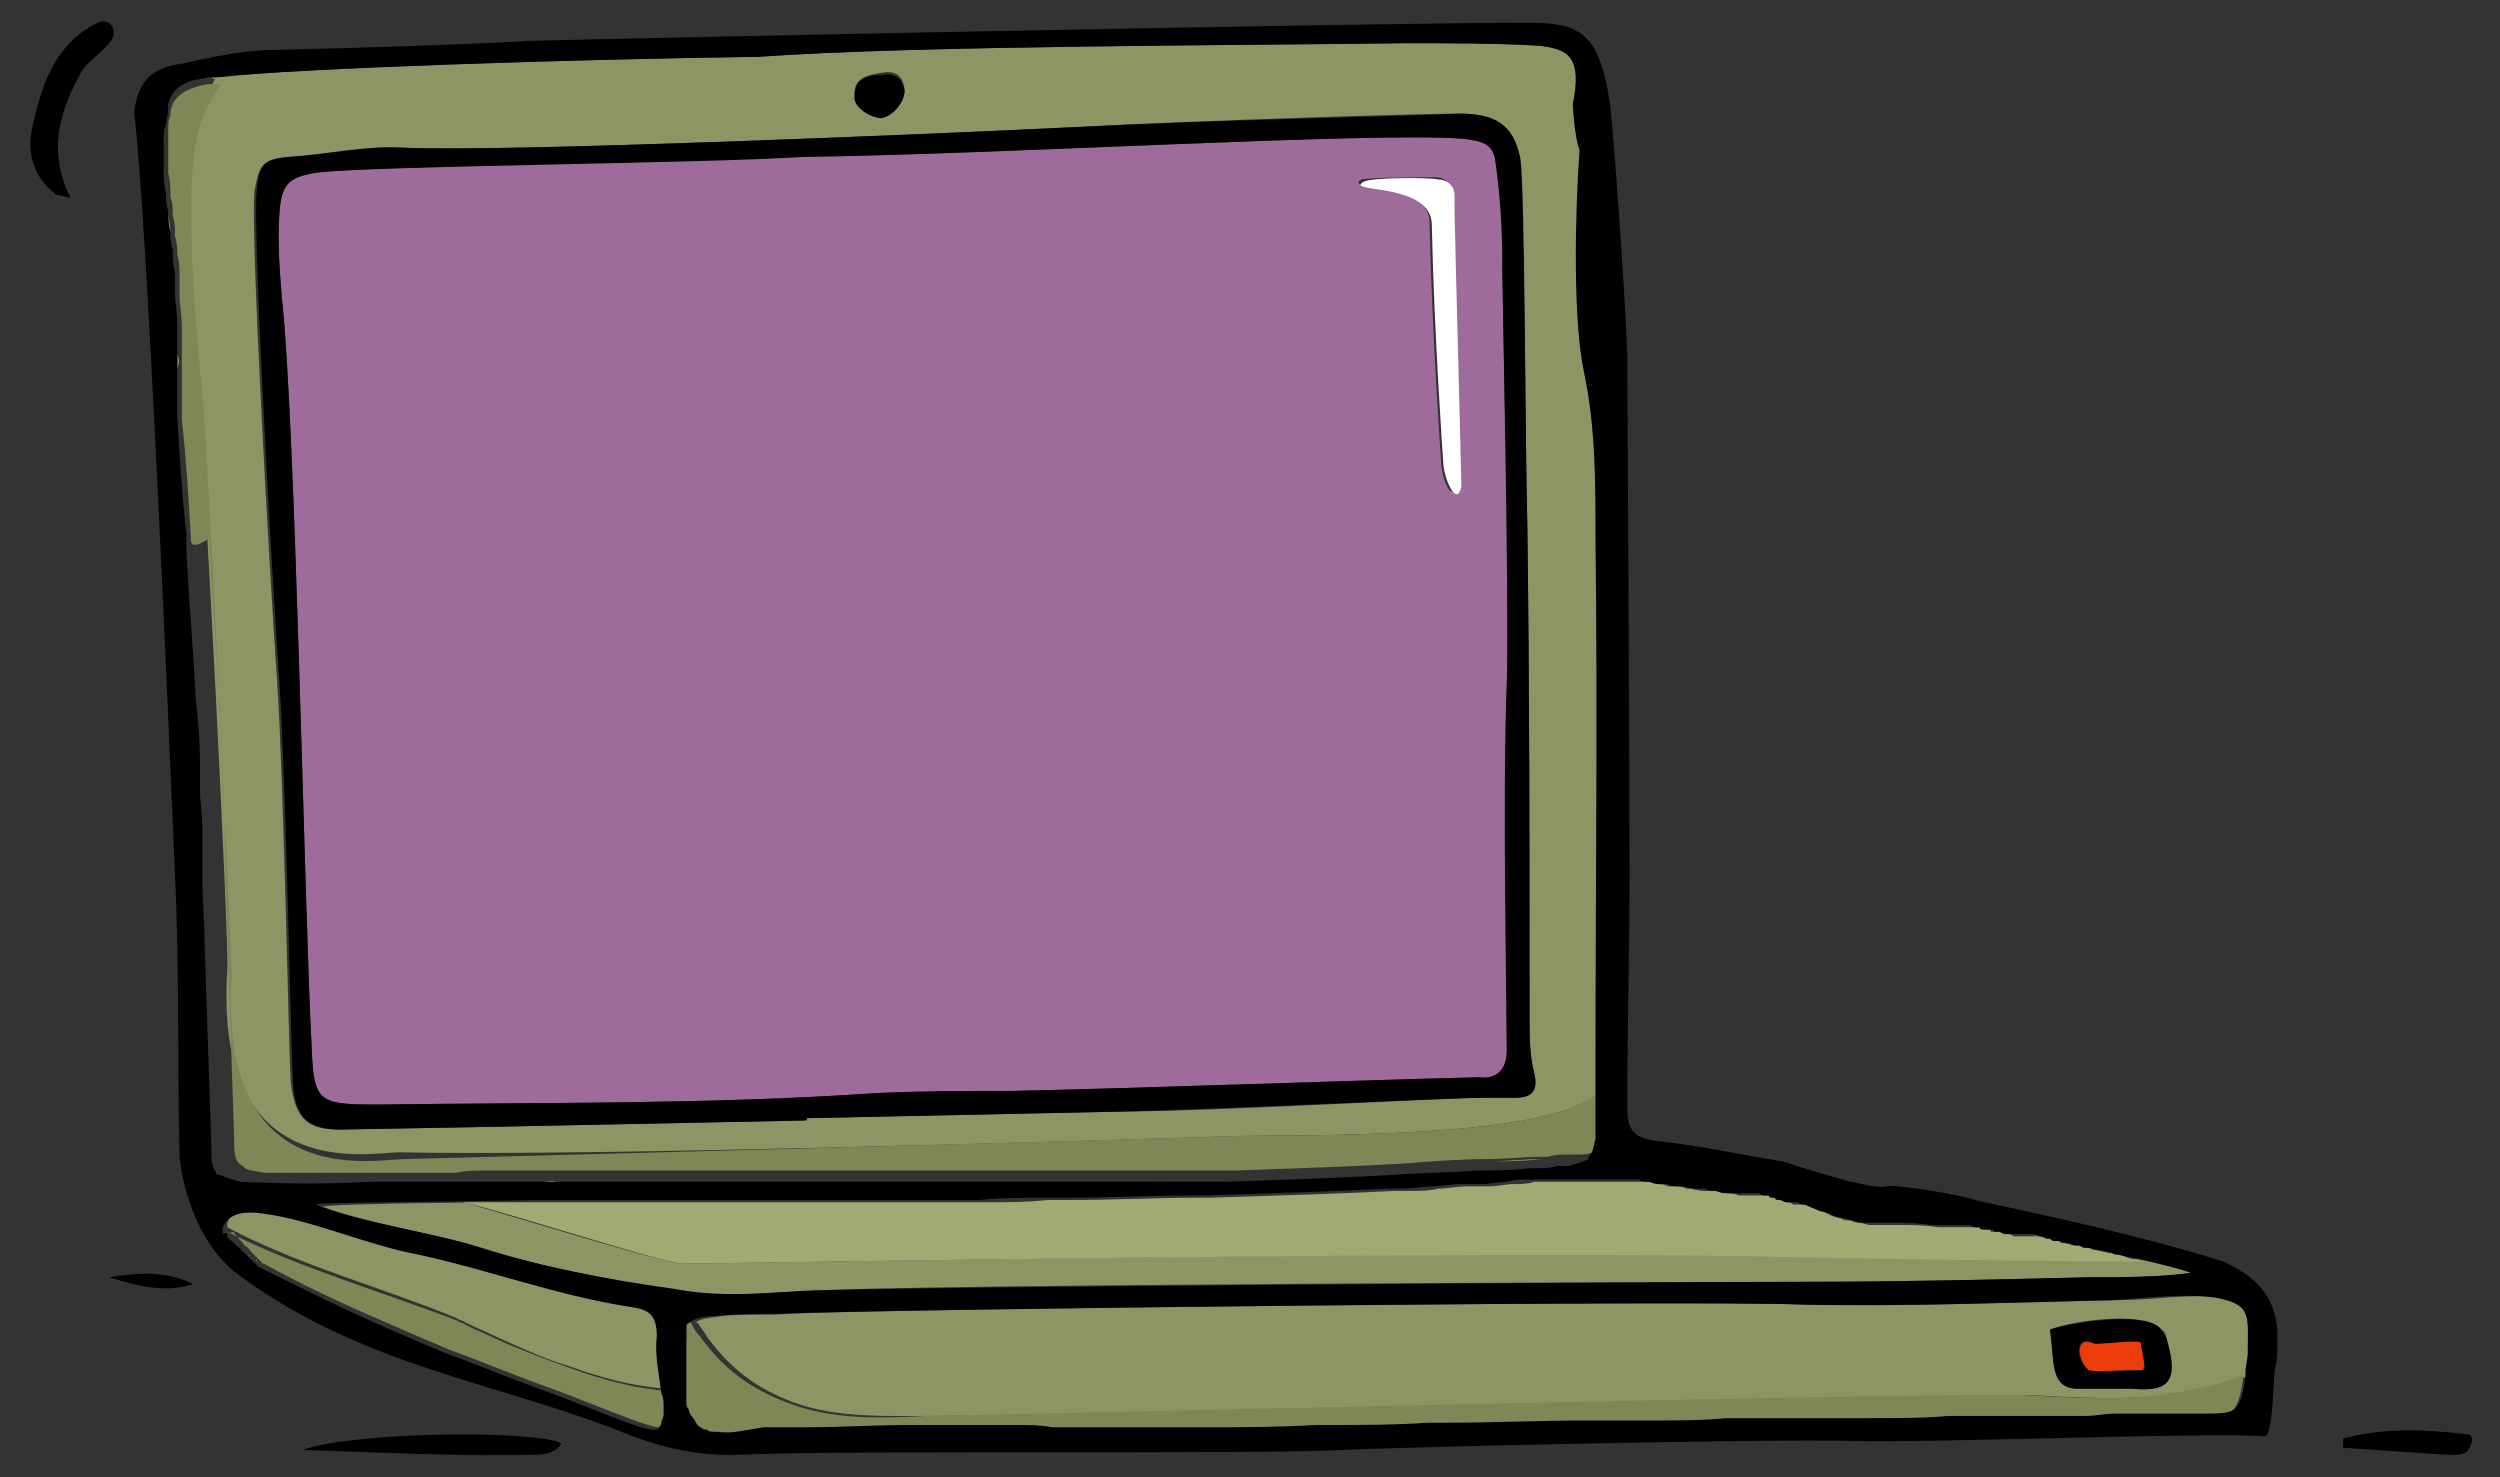 <?xml version="1.0" encoding="utf-8"?>
<!-- Generator: Adobe Illustrator 21.0.2, SVG Export Plug-In . SVG Version: 6.00 Build 0)  -->
<svg version="1.1" id="Layer_1" xmlns="http://www.w3.org/2000/svg" xmlns:xlink="http://www.w3.org/1999/xlink" x="0px" y="0px"
	 width="110px" height="65px" viewBox="0 0 110 65" style="enable-background:new 0 0 110 65;" xml:space="preserve">
<rect x="0" y="0" width="110" height="65" fill="#333333" stroke="none"/>
<style type="text/css">
	.st0{fill:#8E9565;}
	.st1{fill:#EC3C0B;}
	.st2{fill:#808656;}
	.st3{fill:#A2AA74;}
	.st4{fill:#9E6B9A;}
	.st5{fill:#FFFFFF;}
</style>
<path class="st0" d="M30.3,58.5C30.3,58.6,30.3,58.6,30.3,58.5C30.3,58.6,30.3,58.6,30.3,58.5z"/>
<path class="st0" d="M30.2,59.1L30.2,59.1L30.2,59.1z"/>
<path class="st0" d="M30.4,58.3L30.4,58.3L30.4,58.3z"/>
<path class="st0" d="M30.5,58.2L30.5,58.2L30.5,58.2z"/>
<path class="st0" d="M30.2,58.8C30.2,58.9,30.2,58.9,30.2,58.8C30.2,58.9,30.2,58.9,30.2,58.8z"/>
<path class="st0" d="M30.2,58.7L30.2,58.7L30.2,58.7z"/>
<path class="st0" d="M30.3,58.4C30.3,58.5,30.3,58.4,30.3,58.4S30.3,58.5,30.3,58.4z"/>
<path class="st0" d="M35.6,63.1c-0.5,0-1,0-1.5,0C34.6,63.1,35.1,63.1,35.6,63.1z"/>
<path class="st0" d="M92,62.3c-0.3,0-0.5,0-0.8,0C91.5,62.3,91.7,62.3,92,62.3c0.5-0.1,0.9-0.1,1.3-0.1C92.9,62.2,92.5,62.3,92,62.3
	z"/>
<path class="st0" d="M30.2,59.2C30.2,59.3,30.2,59.2,30.2,59.2S30.2,59.3,30.2,59.2z"/>
<path class="st0" d="M95.2,61.4c1.3-0.2,2.6-0.4,3.8-0.9c0.1-0.3,0.1-0.6,0.1-0.9c0-1.6,0.2-2.1-1.3-2.5c-1.3-0.2-3.1,0.1-4.4,0.1
	c-4.6,0.1-9.3,0.3-13.9,0.2c-5-0.2-40.1,0.2-44.7,0.4c-1,0.1-2,0-3,0.1c-0.6,0.1-1,0.1-1.2,0.3c0.1,0,0.1,0,0.1,0
	c0.1,0.2,0.3,0.4,0.4,0.6c1,1.4,2.2,2.3,3.8,2.9c1.9,0.7,4.1,0.6,6.2,0.6c5.7,0,46.9-1,48.5-0.9C91.5,61.5,93.4,61.6,95.2,61.4z
	 M93.8,61.1c-0.1,0-0.2,0-0.3,0c-0.9,0-1.7,0-2.2,0c-1.1-0.1-0.9-1.2-1.1-2.6c1-0.4,4-0.8,4.8-0.1c0.1,0.1,0.3,0.2,0.3,0.4
	C95.8,60.5,95.7,61.3,93.8,61.1z"/>
<path class="st0" d="M30.9,62.9c-0.1-0.1-0.1-0.2-0.2-0.3C30.7,62.7,30.8,62.8,30.9,62.9z"/>
<path class="st0" d="M30.2,59.5L30.2,59.5L30.2,59.5z"/>
<path class="st0" d="M30.5,62.2c-0.1-0.1-0.1-0.2-0.1-0.3C30.4,62,30.5,62.1,30.5,62.2z"/>
<path class="st0" d="M90,54.4c0.1,0.1,0.1,0.1,0.2,0.1C90.1,54.5,90,54.5,90,54.4z"/>
<path class="st0" d="M89.4,54.3c0.1,0,0.3,0.1,0.4,0.1C89.7,54.4,89.6,54.4,89.4,54.3z"/>
<path class="st0" d="M88.7,54.2c0.1,0,0.1,0,0.2,0C88.9,54.2,88.8,54.2,88.7,54.2z"/>
<path class="st0" d="M88.4,54.1c0.1,0,0.1,0,0.2,0C88.5,54.1,88.4,54.1,88.4,54.1z"/>
<path class="st0" d="M89.1,54.3c0.1,0,0.1,0,0.2,0C89.2,54.3,89.2,54.3,89.1,54.3z"/>
<path class="st0" d="M90.4,54.5c0.1,0.1,0.1,0.1,0.2,0.1C90.5,54.6,90.4,54.6,90.4,54.5z"/>
<path class="st0" d="M92.9,55.1c0.1,0.1,0.2,0.1,0.3,0.1C93.1,55.2,93,55.2,92.9,55.1z"/>
<path class="st0" d="M93.2,55.3c0.3,0.1,0.6,0.1,0.9,0.2C93.8,55.4,93.5,55.3,93.2,55.3z"/>
<path class="st0" d="M91.9,55c0.3,0.1,0.6,0.1,0.9,0.2C92.6,55.1,92.3,55,91.9,55z"/>
<path class="st0" d="M90.7,54.6c0.2,0,0.3,0.1,0.5,0.1C91,54.7,90.9,54.7,90.7,54.6z"/>
<path class="st0" d="M91.2,54.7c0.1,0.1,0.2,0.1,0.3,0.1C91.4,54.8,91.4,54.8,91.2,54.7z"/>
<path class="st0" d="M91.6,54.8c0.1,0.1,0.2,0.1,0.3,0.1C91.8,54.9,91.7,54.9,91.6,54.8z"/>
<path class="st0" d="M26.9,52.8c0.4,0,0.8,0,1.2,0C27.7,52.8,27.3,52.8,26.9,52.8z"/>
<path class="st0" d="M29.8,52.8c0.1,0,0.2,0,0.3,0C30,52.8,29.9,52.8,29.8,52.8z"/>
<path class="st0" d="M30.1,52.8c0.2,0,0.3,0,0.4,0C30.4,52.8,30.3,52.8,30.1,52.8z"/>
<path class="st0" d="M30.5,52.8c0.4,0,0.8,0,1.1,0C31.2,52.8,30.9,52.8,30.5,52.8z"/>
<path class="st0" d="M88,54L88,54C88,54,88,54,88,54z"/>
<path class="st0" d="M29.4,52.8c0.1,0,0.2,0,0.3,0C29.6,52.8,29.5,52.8,29.4,52.8z"/>
<path class="st0" d="M28.6,52.8c0.1,0,0.2,0,0.3,0C28.8,52.8,28.7,52.8,28.6,52.8z"/>
<path class="st0" d="M31.6,52.8c0.3,0,0.5,0,0.7,0C32,52.8,31.8,52.8,31.6,52.8z"/>
<path class="st0" d="M29,52.8c0.1,0,0.2,0,0.3,0C29.2,52.8,29.1,52.8,29,52.8z"/>
<path class="st0" d="M41.4,52.6c0.3,0,0.7,0,1,0C42,52.6,41.7,52.7,41.4,52.6z"/>
<path class="st0" d="M38.4,52.7c0.9,0,1.9,0,2.9,0C40.3,52.7,39.4,52.7,38.4,52.7z"/>
<path class="st0" d="M33.5,52.7c0.4,0,0.9,0,1.4,0C34.4,52.8,33.9,52.8,33.5,52.7z"/>
<path class="st0" d="M42.4,52.6c0.3,0,0.6,0,1,0C43.1,52.6,42.7,52.6,42.4,52.6z"/>
<path class="st0" d="M36,52.7c0.8,0,1.6,0,2.5,0C37.6,52.7,36.7,52.7,36,52.7z"/>
<path class="st0" d="M35,52.7c0.3,0,0.6,0,1,0C35.6,52.7,35.3,52.7,35,52.7z"/>
<path class="st0" d="M72.4,51.4c0.2,0,0.3,0,0.5,0.1C72.7,51.4,72.6,51.4,72.4,51.4L72.4,51.4L72.4,51.4z"/>
<path class="st0" d="M61.4,52.1c0.1,0,0.3,0,0.5,0C61.7,52.1,61.6,52.1,61.4,52.1c-1.9,0.1-4.9,0.2-8.2,0.3
	C56.5,52.3,59.5,52.2,61.4,52.1z"/>
<path class="st0" d="M79.6,52.5c0.2,0.1,0.5,0.2,0.7,0.3C80.1,52.7,79.9,52.6,79.6,52.5c-0.1-0.1-0.2-0.1-0.3-0.1
	C79.4,52.4,79.5,52.4,79.6,52.5z"/>
<path class="st0" d="M43.4,52.7c0.9-0.1,1.8-0.1,2.7-0.1C45.2,52.6,44.3,52.6,43.4,52.7z"/>
<path class="st0" d="M76.4,51.9c0.2,0,0.4,0,0.5,0C76.8,51.9,76.6,51.9,76.4,51.9c-0.2-0.1-0.5-0.1-0.7-0.1
	C76,51.8,76.2,51.8,76.4,51.9z"/>
<path class="st0" d="M82.6,53.4c-0.1,0-0.3,0-0.4,0C82.4,53.4,82.5,53.4,82.6,53.4z"/>
<path class="st0" d="M21.2,54.9c2.8,0.9,5.9,1.5,8.8,1.9c1.8,0.3,3.6,0.1,5.4,0c5.2-0.3,38.5-0.4,44.1-0.4c4.2,0,8.3-0.1,12.5-0.2
	c1.3,0,3.2,0,4.5-0.2c-0.6-0.2-1.4-0.4-2.3-0.6c-5.5,0-10.9-0.1-16.3-0.2C66.2,55,31.4,55.6,30,55.6c-0.7,0-7.5-2.1-9.6-2.7
	c1.1,0,2.4,0,3.6,0c-5.1,0-9.8,0.1-9.8,0.2C16.1,53.8,19.2,54.3,21.2,54.9z"/>
<path class="st0" d="M85.2,53.4L85.2,53.4L85.2,53.4c-0.7-0.1-1.2-0.1-1.6-0.1C84,53.3,84.5,53.3,85.2,53.4z"/>
<path class="st0" d="M24.8,52.8c0.2,0,0.3,0,0.4,0C25.1,52.8,25,52.8,24.8,52.8z"/>
<path class="st0" d="M25.2,52.8c0.2,0,0.3,0,0.4,0C25.5,52.8,25.4,52.8,25.2,52.8z"/>
<path class="st0" d="M25.7,52.8c0.2,0,0.3,0,0.4,0C25.9,52.8,25.8,52.8,25.7,52.8z"/>
<path class="st0" d="M26.1,52.8c0.3,0,0.5,0,0.8,0C26.6,52.8,26.4,52.8,26.1,52.8z"/>
<path class="st0" d="M24,52.8c0.1,0,0.3,0,0.4,0C24.3,52.8,24.2,52.8,24,52.8z"/>
<path class="st0" d="M24.4,52.8c0.2,0,0.3,0,0.4,0C24.7,52.8,24.6,52.8,24.4,52.8z"/>
<path class="st0" d="M33.5,52.8c-0.2,0-0.4,0-0.6,0c-0.2,0-0.4,0-0.6,0c0.2,0,0.4,0,0.6,0S33.3,52.8,33.5,52.8z"/>
<path class="st0" d="M28.2,52.8c0.1,0,0.2,0,0.3,0C28.4,52.8,28.3,52.8,28.2,52.8z"/>
<path class="st0" d="M81.6,53.3c0.2,0.1,0.4,0.1,0.5,0.1C82,53.4,81.8,53.3,81.6,53.3z"/>
<path class="st0" d="M79,52.4c0,0,0.1,0,0.2,0C79.1,52.4,79,52.3,79,52.4z"/>
<path class="st0" d="M80.9,53.1c0.1,0,0.3,0.1,0.4,0.1C81.2,53.2,81,53.1,80.9,53.1z"/>
<path class="st0" d="M83.2,53.3c0.1,0,0.2,0,0.3,0C83.4,53.3,83.3,53.3,83.2,53.3z"/>
<path class="st0" d="M82.9,53.4c0,0,0.1,0,0.2,0C83,53.4,82.9,53.4,82.9,53.4z"/>
<path class="st0" d="M78,52c0.1,0.1,0.1,0.1,0.2,0.1C78.1,52.1,78.1,52.1,78,52z"/>
<path class="st0" d="M77.6,51.9c0.1,0.1,0.2,0.1,0.3,0.1C77.8,52,77.7,52,77.6,51.9z"/>
<path class="st0" d="M46.1,52.5c0.4,0,0.7,0,1.1,0C46.8,52.6,46.5,52.6,46.1,52.5z"/>
<path class="st0" d="M78.5,52.2c0.1,0,0.2,0.1,0.3,0.1C78.7,52.3,78.6,52.2,78.5,52.2z"/>
<path class="st0" d="M78.3,52.1c0,0.1,0.1,0.1,0.2,0.1C78.4,52.2,78.4,52.2,78.3,52.1z"/>
<path class="st0" d="M85.4,53.5C85.4,53.4,85.4,53.5,85.4,53.5S85.4,53.4,85.4,53.5z"/>
<path class="st0" d="M87,53.8L87,53.8L87,53.8z"/>
<path class="st0" d="M87.3,53.9L87.3,53.9C87.4,53.9,87.3,53.8,87.3,53.9z"/>
<path class="st0" d="M87.6,53.9L87.6,53.9L87.6,53.9z"/>
<path class="st0" d="M86.7,53.7C86.6,53.7,86.7,53.7,86.7,53.7S86.6,53.7,86.7,53.7z"/>
<path class="st0" d="M86.4,53.6C86.3,53.6,86.4,53.6,86.4,53.6S86.3,53.6,86.4,53.6z"/>
<path class="st0" d="M85.6,53.5L85.6,53.5L85.6,53.5z"/>
<path class="st0" d="M85.8,53.5L85.8,53.5L85.8,53.5z"/>
<path class="st0" d="M86.1,53.6L86.1,53.6L86.1,53.6z"/>
<path class="st0" d="M77.2,51.9c0.1,0,0.2,0,0.3,0C77.4,51.9,77.3,51.9,77.2,51.9z"/>
<path class="st0" d="M62.1,52.1c0.4,0,0.8-0.1,1.2-0.1C62.9,52,62.5,52.1,62.1,52.1z"/>
<path class="st0" d="M75.2,51.7c0.2,0.1,0.3,0.1,0.5,0.1C75.6,51.7,75.4,51.7,75.2,51.7z"/>
<path class="st0" d="M63.3,52c0.4,0,0.9-0.1,1.3-0.1C64.2,52,63.7,52,63.3,52z"/>
<path class="st0" d="M65.1,51.9c0.1,0,0.3,0,0.4,0C65.4,51.9,65.2,51.9,65.1,51.9z"/>
<path class="st0" d="M47.2,52.5c1.9,0,3.7-0.1,5.5-0.1C50.9,52.5,49,52.5,47.2,52.5z"/>
<path class="st0" d="M72.9,51.4c0.2,0.1,0.3,0.1,0.5,0.1C73.2,51.5,73,51.4,72.9,51.4z"/>
<path class="st0" d="M73.7,51.5c0.1,0.1,0.3,0.1,0.5,0.1C74,51.6,73.8,51.5,73.7,51.5z"/>
<path class="st0" d="M74.2,51.6c0.3,0,0.5,0.1,0.8,0.1C74.7,51.6,74.4,51.6,74.2,51.6z"/>
<path class="st0" d="M10.1,54.6C10.1,54.7,10.1,54.6,10.1,54.6S10.1,54.7,10.1,54.6z"/>
<path class="st0" d="M10.1,54.6C10,54.6,10,54.5,10.1,54.6C10,54.5,10,54.5,10.1,54.6z"/>
<path class="st0" d="M11.1,55.4C11.1,55.3,11,55.3,11.1,55.4C11.1,55.3,11.1,55.4,11.1,55.4z"/>
<path class="st0" d="M11.3,55.5C11.3,55.4,11.2,55.4,11.3,55.5C11.2,55.4,11.2,55.4,11.3,55.5z"/>
<path class="st0" d="M10.1,54.7C10.2,54.8,10.2,54.7,10.1,54.7C10.2,54.7,10.2,54.8,10.1,54.7z"/>
<path class="st0" d="M10.8,55.3C10.8,55.2,10.7,55.2,10.8,55.3C10.8,55.2,10.8,55.2,10.8,55.3z"/>
<path class="st0" d="M10.7,55.2L10.7,55.2C10.6,55.1,10.7,55.1,10.7,55.2z"/>
<path class="st0" d="M10.2,54.8C10.3,54.9,10.3,54.8,10.2,54.8C10.3,54.8,10.3,54.9,10.2,54.8z"/>
<path class="st0" d="M10.5,55.1c0-0.1-0.1-0.1-0.2-0.2C10.4,55,10.5,55,10.5,55.1z"/>
<path class="st0" d="M11,55.3C11,55.2,10.9,55.2,11,55.3C10.9,55.3,11,55.3,11,55.3z"/>
<path class="st0" d="M28.2,62.6c-1.4-0.5-2.8-1.1-4.2-1.6C25.4,61.5,26.8,62.1,28.2,62.6c0.4,0.1,0.6,0.2,0.8,0.2
	C28.8,62.8,28.5,62.7,28.2,62.6z"/>
<path class="st0" d="M25,60.1c1.4,0.5,2.8,0.9,4.3,1c-0.1-0.8-0.2-1.7-0.2-2.5c0-0.9-0.4-1.2-1.2-1.3c-3.2-0.5-6.2-1.7-9.3-2.3
	c-2.1-0.5-4.6-1.5-6.8-1.8c-0.8-0.1-1.5-0.1-1.8,0.6c0,0.1,0,0.1,0,0.2c3.2,1.7,6.7,2.6,10.1,4c0.1,0.1,0.3,0.1,0.4,0.2
	c0.4,0.2,0.9,0.4,1.3,0.6C22.9,59.3,24,59.8,25,60.1z"/>
<path class="st0" d="M10,54.2L10,54.2C10,54.1,10,54.1,10,54.2z"/>
<path class="st0" d="M10,54.3L10,54.3L10,54.3z"/>
<path class="st0" d="M29.3,62.6C29.3,62.6,29.3,62.7,29.3,62.6C29.2,62.7,29.3,62.7,29.3,62.6z"/>
<path class="st0" d="M11.4,55.5L11.4,55.5L11.4,55.5z"/>
<path class="st0" d="M10,54.4L10,54.4C10,54.4,10,54.4,10,54.4z"/>
<path class="st0" d="M29.5,62.1c0,0.2-0.1,0.3-0.1,0.4C29.4,62.4,29.4,62.3,29.5,62.1z"/>
<path class="st0" d="M29.3,61.2c0.1,0.2,0.1,0.4,0.1,0.6C29.4,61.6,29.4,61.4,29.3,61.2z"/>
<path class="st0" d="M28,51.9c-0.1,0-0.2,0-0.3,0C27.8,51.9,27.9,51.9,28,51.9z"/>
<path class="st0" d="M25.4,51.9c-0.1,0-0.2,0-0.3,0C25.2,51.9,25.3,51.9,25.4,51.9z"/>
<path class="st0" d="M26.6,51.9c-0.1,0-0.2,0-0.3,0C26.4,51.9,26.6,51.9,26.6,51.9z"/>
<path class="st0" d="M70.7,47.9L70.7,47.9L70.7,47.9z"/>
<path class="st0" d="M24.5,52c-0.2,0-0.4,0-0.6,0C24.1,52,24.3,51.9,24.5,52z"/>
<path class="st0" d="M9.3,3.4c0.1,0,0.1,0,0.2,0C9.5,3.5,9.4,3.5,9.3,3.4z"/>
<path class="st0" d="M70.7,48.4c0,0.2,0,0.3,0,0.5C70.7,48.8,70.7,48.6,70.7,48.4z"/>
<path class="st0" d="M48.8,51.7c-0.3,0-0.5,0-0.8,0C48.2,51.7,48.5,51.7,48.8,51.7z"/>
<path class="st0" d="M9.1,3.5c0.1,0,0.1,0,0.2,0C9.3,3.5,9.2,3.5,9.1,3.5z"/>
<path class="st0" d="M53.6,51.6c-0.2,0-0.5,0-0.7,0C53.2,51.6,53.4,51.6,53.6,51.6z"/>
<path class="st0" d="M52.2,51.6L52.2,51.6L52.2,51.6z"/>
<path class="st0" d="M7.3,7.4c0-0.2,0-0.4,0-0.6C7.3,6.9,7.3,7.1,7.3,7.4z"/>
<path class="st0" d="M7.6,12c-0.1-0.3-0.1-0.7-0.1-1C7.6,11.3,7.6,11.7,7.6,12z"/>
<path class="st0" d="M7.5,10.2C7.4,9.9,7.4,9.6,7.4,9.3C7.4,9.6,7.5,9.9,7.5,10.2z"/>
<path class="st0" d="M7.5,9.3C7.4,9,7.4,8.8,7.4,8.5C7.4,8.7,7.4,9,7.5,9.3z"/>
<path class="st0" d="M7.4,8.5C7.3,8.1,7.3,7.7,7.3,7.4C7.3,7.7,7.3,8,7.4,8.5z"/>
<path class="st0" d="M41.8,51.7c-0.1,0-0.3,0-0.4,0C41.5,51.7,41.7,51.7,41.8,51.7z"/>
<path class="st0" d="M36.4,51.8L36.4,51.8L36.4,51.8z"/>
<path class="st0" d="M34.4,51.8c-0.3,0-0.5,0-0.8,0C33.9,51.8,34.2,51.8,34.4,51.8z"/>
<path class="st0" d="M37.3,51.8L37.3,51.8L37.3,51.8z"/>
<path class="st0" d="M29.8,51.9c-0.2,0-0.5,0-0.7,0C29.3,51.9,29.6,51.9,29.8,51.9z"/>
<path class="st0" d="M30.9,51.9c-0.1,0-0.3,0-0.4,0C30.7,51.9,30.8,51.9,30.9,51.9z"/>
<path class="st0" d="M39.3,51.8c-0.2,0-0.5,0-0.8,0C38.8,51.8,39,51.8,39.3,51.8z"/>
<path class="st0" d="M7.6,12.8c0-0.2,0-0.3,0-0.5C7.6,12.5,7.6,12.7,7.6,12.8z"/>
<path class="st0" d="M45.1,51.7c-0.1,0-0.3,0-0.4,0C44.8,51.7,45,51.7,45.1,51.7z"/>
<path class="st0" d="M28.4,51.9c-0.2,0-0.3,0-0.4,0C28.1,51.9,28.3,51.9,28.4,51.9z"/>
<path class="st0" d="M43.9,51.7L43.9,51.7L43.9,51.7z"/>
<path class="st0" d="M41.4,51.8c-0.2,0-0.5,0-0.8,0C40.8,51.8,41.1,51.8,41.4,51.8z"/>
<path class="st0" d="M39.7,51.8c-0.1,0-0.3,0-0.4,0C39.5,51.8,39.6,51.8,39.7,51.8z"/>
<path class="st0" d="M19.3,52.1L19.3,52.1L19.3,52.1L19.3,52.1C19.3,52.1,19.3,52.1,19.3,52.1z"/>
<path class="st0" d="M7.8,16.2c0-0.2,0-0.4,0-0.6C7.9,15.8,7.9,16,7.8,16.2z"/>
<path class="st0" d="M7.9,17.2c0-0.2,0-0.4,0-0.6C7.9,16.8,7.9,17,7.9,17.2z"/>
<path class="st0" d="M8.4,24.3c0-0.2,0-0.4,0-0.6C8.4,23.9,8.4,24.2,8.4,24.3z"/>
<path class="st0" d="M8,18.5c0-0.2,0-0.4,0-0.6C8,18.1,8,18.3,8,18.5z"/>
<path class="st0" d="M7.8,15c0-0.2,0-0.4,0-0.6C7.8,14.6,7.8,14.8,7.8,15z"/>
<path class="st0" d="M7.8,14.3c0-0.5-0.1-0.9-0.1-1.4C7.7,13.4,7.7,13.9,7.8,14.3z"/>
<path class="st0" d="M23.3,52c-0.5,0-1,0-1.5,0C22.3,52,22.8,52,23.3,52z"/>
<path class="st0" d="M18.2,52.1L18.2,52.1L18.2,52.1z"/>
<path class="st0" d="M21.1,52c-0.5,0-1,0-1.5,0.1C20.1,52,20.6,52,21.1,52z"/>
<path class="st0" d="M7.2,5.6c0-0.2,0.1-0.5,0.1-0.7C7.2,5.1,7.2,5.3,7.2,5.6c0,0.1,0,0.4,0,0.9C7.2,6,7.2,5.7,7.2,5.6z"/>
<path class="st0" d="M69.5,48.6c0.4-0.2,0.8-0.4,1.2-0.7c0-0.3,0-0.6,0-0.9c0-8,0-16,0-24c0-2.4,0-4.7-0.5-7.1
	c-0.5-2.3-0.3-7-0.2-9.8c0,0-0.2-0.4-0.3-2c-0.1-1.5-0.7-2-2.2-2.1c-1.9-0.1-3.8-0.1-5.7-0.1C54.9,2,40.2,2,33.3,2.5
	C25.5,2.6,12.9,3,9.5,3.4C8.8,4.9,7.5,4.7,8.7,17C9,20.3,10.1,41.7,10,42.7c-0.6,9.5,6.3,8,7.6,8c8.2,0.2,33.5-0.6,36.4-0.7
	C55.6,49.9,66.1,50.2,69.5,48.6z M38.8,5.1c-0.5,0-1.2-0.5-1.2-1c0-0.7,0.6-0.8,1.2-0.9s0.9,0.1,1,0.7C39.8,4.5,39.3,5.1,38.8,5.1z
	 M66.6,48.3c-0.5,0-0.9,0-1.4,0c-1.5,0-11.8,0.6-15.5,0.6c-4.8,0.1-9.5,0.2-14.3,0.3c0,0.1,0,0.1,0,0.1c-0.4,0-14.1,0.3-20.5,0.4
	c-1.4,0-1.9-0.5-2.1-2c-0.1-1.3-0.3-13-0.6-17.6c-0.4-5.8-1.2-20.3-1-21.7c0.2-1.2,0.4-1.4,1.5-1.5c1.6-0.1,3.3-0.5,5-0.4
	c4.5,0.2,23.2-0.6,29.4-0.9C52.7,5.3,62.3,5,64.1,5c1.6,0,2.4,0.5,2.7,2c0.3,1.5,0.3,12.1,0.4,16c0.1,7.3,0.1,14.5,0.1,21.8
	c0,0.8,0,1.6,0.2,2.4C67.7,48,67.4,48.3,66.6,48.3z"/>
<path class="st0" d="M67.8,51c-0.8,0.1-1.5,0.1-2.3,0.1C66.3,51.1,67,51,67.8,51c0.1,0,0.2,0,0.3,0C68,51,67.9,51,67.8,51z"/>
<path class="st1" d="M94.2,60.3c0.3,0,0-0.9,0-1.2c0.1-0.3-1.9,0.1-2.1,0c-0.8-0.3-0.7,0.7-0.2,1.2C92.6,60.4,93.7,60.2,94.2,60.3z"
	/>
<path class="st2" d="M30.1,59.1C30.1,59.2,30.1,59.2,30.1,59.1v0.2l0,0c0,0.1,0,0.1,0,0.2s0,0.1,0,0.1c0,0.1,0,0.1,0,0.2
	c0,0.1,0,0.1,0,0.2c0,0.1,0,0.1,0,0.2c0,0.1,0,0.3,0,0.4c0,0.1,0,0.1,0,0.2c0,0.1,0,0.3,0,0.4c0,0.1,0,0.3,0,0.4c0,0,0,0.1,0,0.2
	s0.1,0.2,0.1,0.3c0.1,0.1,0.1,0.3,0.2,0.4c0,0.1,0.1,0.2,0.2,0.3c0,0.1,0.1,0.1,0.1,0.1c0.1,0,0.1,0.1,0.2,0.1H31
	c0.2,0,0.3,0.1,0.4,0.1h0.1c0.6,0.1,1.3-0.1,2-0.2c0.1,0,0.3,0,0.4,0c0.5,0,1,0,1.5,0c1.5,0,3-0.1,4.5-0.1c0.3,0,0.5,0,0.8,0
	c1,0,2,0,3.1,0c0.3,0,0.5,0,0.8,0c0.5,0,1.1,0.1,1.6,0.1c0.7,0,1.8,0,3.1,0c0.6,0,1.2,0,1.9,0c0.2,0,0.4,0,0.6,0c0.2,0,0.4,0,0.6,0
	c0.2,0,0.4,0,0.6,0c1.5-0.1,3.1-0.1,4.8-0.1c0.2,0,0.5,0,0.7,0c1.3-0.1,2.8-0.1,4.2-0.1c0.3,0,0.5,0,0.8,0c2.1,0,4.2-0.1,6.3-0.1
	c0.3,0,0.5,0,0.8,0c0.4,0,0.8,0,1.2,0c0.3,0,0.7,0,1.1,0c1-0.1,2-0.1,2.9-0.1c0.3,0,0.7,0,1,0c0.3,0,0.5,0,0.7,0c0.3,0,0.5,0,0.7,0
	c0.2,0,0.4,0,0.6,0c0.6,0,1.2,0,1.8,0c0.2,0,0.4,0,0.6,0c0.1,0,0.3,0,0.5,0c1.7-0.1,3-0.1,3.9-0.1c1,0,2,0,3,0c0.5,0,1,0,1.5,0
	c0.3,0,0.5,0,0.8,0c0.3,0,0.5,0,0.8,0c0.5-0.1,0.9-0.1,1.3-0.1c1.3-0.1,2.5,0,3.8,0c0.8,0,1.3,0,1.5-0.3s0.3-0.7,0.4-1.3
	c0-0.1,0-0.1,0-0.2c-1.2,0.5-2.5,0.7-3.8,0.9c-1.8,0.2-3.7,0.1-5.6,0c-1.6-0.2-42.7,0.8-48.5,0.9c-2,0.1-4.2,0.2-6.2-0.6
	c-1.6-0.6-2.8-1.5-3.8-2.9c-0.2-0.2-0.3-0.4-0.4-0.6c-0.1,0-0.1,0-0.1,0l0,0c0,0.1-0.1,0.1-0.1,0.1l0,0l0,0l0,0v0.1
	c0,0.1,0,0.1,0,0.1c0,0.1,0,0.1,0,0.1v0.1c0,0.1,0,0.1,0,0.1s0,0,0,0.1l0,0C30.2,58.9,30.2,59,30.1,59.1z"/>
<path class="st3" d="M78.1,55.3c5.5,0.1,10.9,0.2,16.3,0.2l0,0c-0.3,0-0.6-0.1-0.9-0.2l0,0c-0.1-0.1-0.2-0.1-0.3-0.1
	c-0.1,0-0.1,0-0.1,0c-0.3-0.1-0.6-0.1-0.9-0.2c-0.1,0-0.1,0-0.1,0c-0.1-0.1-0.2-0.1-0.3-0.1h-0.1c-0.1-0.1-0.2-0.1-0.3-0.1h-0.1
	c-0.2,0-0.3-0.1-0.5-0.1h-0.1c-0.1-0.1-0.1-0.1-0.2-0.1h-0.1c-0.1-0.1-0.1-0.1-0.2-0.1h-0.1c-0.1,0-0.3-0.1-0.4-0.1h-0.1
	c-0.1,0-0.1,0-0.2,0c-0.1,0-0.1,0-0.2,0s-0.1,0-0.2,0c-0.1,0-0.1,0-0.2,0s-0.1,0-0.2,0c-0.1-0.1-0.2-0.1-0.3-0.1h-0.1
	c0-0.1-0.1-0.1-0.2-0.1h-0.1c-0.1,0-0.1,0-0.2,0h-0.1c0-0.1-0.1-0.1-0.2-0.1c-0.1,0-0.1,0-0.1,0C87.2,54,87.1,54,87,54h-0.1
	c-0.1,0-0.1,0-0.2,0h-0.1c-0.1,0-0.1,0-0.2,0c-0.1,0-0.1,0-0.1,0s-0.1,0-0.2,0C86,54,86,54,86,54c-0.1,0-0.1,0-0.2,0s-0.1,0-0.1,0
	h-0.1c-0.1,0-0.1,0-0.1,0c-0.1,0-0.2,0-0.2,0l0,0c-0.7-0.1-1.2-0.1-1.6-0.1h-0.1c-0.1,0-0.2,0-0.3,0h-0.1c0,0-0.1,0-0.2,0
	c0,0-0.1,0-0.2,0c-0.1,0-0.3,0-0.4,0h-0.1c-0.2,0-0.3-0.1-0.5-0.1c-0.2,0-0.3-0.1-0.4-0.1c-0.1,0-0.3,0-0.4-0.1
	c-0.2,0-0.4-0.1-0.6-0.2c-0.2-0.1-0.4-0.2-0.7-0.3C79.6,53,79.5,53,79.4,53c-0.1,0-0.1,0-0.1,0c-0.1,0-0.1,0-0.2,0s-0.1,0-0.2,0
	c-0.1-0.1-0.2-0.1-0.3-0.1c-0.1-0.1-0.1-0.1-0.2-0.1h-0.1c-0.1-0.1-0.2-0.1-0.2-0.1H78c-0.1-0.1-0.2-0.1-0.3-0.1h-0.1
	c-0.1,0-0.2,0-0.3,0s-0.2,0-0.3,0s-0.3,0-0.5,0c-0.2-0.1-0.5-0.1-0.7-0.1c-0.2-0.1-0.3-0.1-0.5-0.1c-0.1,0-0.2,0-0.3,0
	c-0.3,0-0.5-0.1-0.8-0.1c-0.2-0.1-0.3-0.1-0.5-0.1c-0.1,0-0.2,0-0.3,0c-0.2-0.1-0.3-0.1-0.5-0.1C72.7,52,72.5,52,72.4,52l0,0
	c-0.1,0-0.4,0-0.7,0h-0.1c-0.2,0-0.5,0-0.7,0c-0.1,0-0.1,0-0.2,0c-0.2,0-0.3,0-0.5,0c-0.1,0-0.3,0-0.5,0c-0.2,0-0.4,0-0.6,0
	c-0.1,0-0.3,0-0.4,0s-0.3,0-0.4,0s-0.1,0-0.2,0c-0.1,0-0.3,0-0.4,0c-0.1,0-0.1,0-0.2,0c-0.3,0.1-0.6,0.1-0.9,0.1
	c-0.3,0-0.7,0.1-1.1,0.1c-0.1,0-0.3,0-0.4,0c-0.2,0-0.3,0-0.5,0c-0.5,0-0.9,0.1-1.3,0.1c-0.4,0.1-0.8,0.1-1.2,0.1
	c-0.1,0-0.1,0-0.2,0c-0.2,0-0.3,0-0.5,0c-1.9,0.1-4.9,0.2-8.2,0.3c-0.1,0-0.3,0-0.5,0c-1.8,0-3.7,0.1-5.5,0.1c-0.4,0-0.7,0-1.1,0
	l0,0c-0.9,0.1-1.8,0.1-2.7,0.1c-0.3,0-0.7,0-1,0s-0.7,0-1,0c-1,0-2,0-2.9,0s-1.8,0-2.5,0c-0.3,0-0.7,0-1,0c-0.5,0-1,0-1.4,0
	c-0.2,0-0.4,0-0.6,0s-0.4,0-0.6,0l0,0c-0.2,0-0.5,0-0.7,0l0,0c-0.4,0-0.7,0-1.1,0l0,0c-0.2,0-0.3,0-0.4,0l0,0c-0.1,0-0.2,0-0.3,0
	s-0.1,0-0.1,0c-0.1,0-0.2,0-0.3,0h-0.1c-0.1,0-0.2,0-0.3,0H29c-0.1,0-0.2,0-0.3,0h-0.1c-0.1,0-0.2,0-0.3,0h-0.1c-0.4,0-0.8,0-1.2,0
	l0,0c-0.3,0-0.5,0-0.8,0l0,0c-0.2,0-0.3,0-0.4,0s-0.1,0-0.1,0c-0.2,0-0.3,0-0.4,0l0,0c-0.2,0-0.3,0-0.4,0s-0.1,0-0.1,0
	c-0.2,0-0.3,0-0.4,0l0,0c-0.1,0-0.3,0-0.4,0l0,0c-1.3,0-2.5,0-3.6,0c2.1,0.5,8.9,2.7,9.6,2.7C31.4,55.6,66.2,55,78.1,55.3z"/>
<path class="st2" d="M10,54.2c0,0,0,0.1,0.3,0l0,0v0.1l0,0c0.1,0,0.1,0.1,0.1,0.1l0,0c0.1,0,0.1,0.1,0.1,0.1l0,0l0.1,0.1l0,0
	l0.1,0.1l0,0c0,0.1,0.1,0.1,0.2,0.2l0,0L11,55l0,0c0,0.1,0.1,0.1,0.1,0.1l0,0c0,0.1,0.1,0.1,0.1,0.1l0,0c0,0.1,0.1,0.1,0.1,0.1l0,0
	c0,0.1,0.1,0.1,0.1,0.1c0,0.1,0.1,0.1,0.1,0.1l0,0c0,0.1,0.1,0.1,0.1,0.1c2,1.1,4,2,6.1,2.9c0.7,0.3,1.4,0.6,2.1,0.9
	c1.4,0.5,2.8,1.1,4.2,1.6c1.4,0.5,2.8,1.1,4.2,1.6c0.4,0.1,0.6,0.2,0.8,0.2h0.1h0.1l0.1-0.1c0-0.1,0.1-0.1,0.1-0.2
	c0.1-0.1,0.1-0.3,0.1-0.4s0-0.2,0-0.3l0,0c0-0.2-0.1-0.4-0.1-0.6l0,0c-1.5-0.1-2.9-0.5-4.3-1c-1.1-0.4-2.2-0.8-3.3-1.3
	c-0.4-0.2-0.9-0.4-1.3-0.6c-0.1-0.1-0.3-0.1-0.4-0.2C16.7,56.8,13.2,55.8,10,54.2L10,54.2L10,54.2L10,54.2z"/>
<path class="st4" d="M66.4,29.9c0-4-0.3-17.1-0.3-18.4c0.1-1.4-0.1-3-0.3-4.4c-0.1-0.8-0.6-0.9-1.5-1c-3.9-0.3-20.5,0.7-28.9,0.8
	c-4.5,0.2-19.2,0.4-21.5,0.7c-1.2,0.2-1.5,0.5-1.6,1.7c-0.1,1.3,0,2.5,0.1,3.8c0.6,5.3,1,27.1,1.3,32.7c0.1,2.7,0.2,2.8,2.9,2.8
	c7.3-0.1,14.6,0,21.9-0.5c2-0.1,4.1-0.1,6.1-0.1c4.9-0.1,16.1-0.5,20.5-0.6c0.9,0.1,1.2-0.4,1.2-1.2C66.3,44.7,66.2,34.7,66.4,29.9z
	 M64.1,21.2c-0.2,1.1-0.7-0.2-0.7-1c0,0-0.4-5.6-0.5-10.4c0-1.9-3.9-1.4-3-1.9c0.3-0.1,2.9-0.1,3.3-0.1s0.7,0.3,0.7,0.7v0.7
	C63.9,9.6,64.2,20.9,64.1,21.2z"/>
<path class="st2" d="M9.2,23.7c0.1,2.2,0.3,4.4,0.4,6.4c0,0.4,0.1,0.8,0.1,1.2c0,0.8,0.1,1.6,0.1,2.3c0,0.1,0,0.2,0,0.3s0,0.3,0,0.5
	c0,0.5,0.1,1,0.1,1.5c0,0.2,0,0.4,0,0.5c0,0.1,0,0.1,0,0.2c0,0.2,0,0.4,0,0.6c0,0.3,0,0.6,0,0.9c0,1,0.1,2,0.1,3
	c0.1,3,0.2,5.9,0.3,8.9c0,0.5,0,0.8,0.1,1c0,0.1,0.1,0.1,0.1,0.2c0.1,0,0.1,0.1,0.2,0.1c0.1,0.2,0.4,0.2,0.9,0.3c2.2,0,3.9,0,5.7,0
	c0.2,0,0.3,0,0.5,0c0.4,0,0.7,0,1,0l0,0c0.3,0,0.6,0,0.9,0l0,0h0.1c0.1,0,0.2,0,0.3,0c0.4-0.1,0.9-0.1,1.5-0.1c0.2,0,0.5,0,0.7,0
	c0.4,0,1,0,1.5,0c0.1,0,0.3,0,0.5,0s0.4,0,0.6,0s0.4,0,0.6,0c0.1,0,0.2,0,0.3,0c0.3,0,0.6,0,0.9,0c0.1,0,0.2,0,0.3,0
	c0.3,0,0.7,0,1,0c0.1,0,0.2,0,0.3,0c0.2,0,0.3,0,0.4,0c0.2,0,0.5,0,0.7,0s0.5,0,0.7,0s0.5,0,0.7,0c0.1,0,0.3,0,0.4,0
	c0.9,0,1.8,0,2.7,0c0.3,0,0.5,0,0.8,0c0.7,0,1.3,0,2,0l0,0c0.3,0,0.5,0,0.8,0l0,0c0.4,0,0.8,0,1.2,0c0.2,0,0.5,0,0.8,0
	c0.1,0,0.3,0,0.4,0c0.3,0,0.5,0,0.8,0c0.2,0,0.5,0,0.8,0c0.1,0,0.3,0,0.4,0c0.7,0,1.4,0,2.1,0l0,0c0.3,0,0.5,0,0.8,0
	c0.1,0,0.3,0,0.4,0s0.3,0,0.4,0c0.5,0,1.1,0,1.6,0c0.3,0,0.5,0,0.8,0s0.5,0,0.8,0c0.4,0,0.8,0,1.2,0c0.3,0,0.5,0,0.8,0
	c0.5,0,1,0,1.5,0l0,0c0.2,0,0.5,0,0.7,0s0.5,0,0.7,0s0.5,0,0.7,0c3-0.1,5.6-0.2,7.3-0.3c1.3-0.1,2.5-0.2,3.8-0.2
	c0.8,0,1.5-0.1,2.3-0.1c0.1,0,0.2,0,0.3,0c0.3-0.1,0.6-0.1,0.9-0.1c0.1,0,0.2,0,0.3,0c0,0,0.1,0,0.2,0c0.4,0,0.7-0.1,0.9-0.3
	c0-0.1,0-0.1,0-0.1c0.2-0.2,0.3-0.5,0.3-0.8v-0.1c0-0.1,0-0.4,0-0.6l0,0c0-0.2,0-0.3,0-0.5c0-0.1,0-0.3,0-0.4v-0.1l0,0
	c-0.3,0.2-0.8,0.5-1.2,0.7C66.1,50.2,55.6,49.9,54,50c-2.9,0.1-28.2,0.8-36.2,1c-1.3,0-8.2,1.5-7.6-8c0-1-1-22.5-1.3-25.7
	C7.7,5,9,5.2,9.7,3.7l0,0c-0.1,0-0.1,0-0.2,0l0,0c-0.1,0-0.1,0-0.2,0C9,3.7,8.7,3.8,8.4,3.9c-0.5,0.2-0.8,0.5-0.9,1
	c0,0.1,0,0.1,0,0.2C7.4,5.3,7.4,5.5,7.4,5.8c0,0.1,0,0.4,0,0.9c0,0.1,0,0.2,0,0.3c0,0.2,0,0.4,0,0.6l0,0C7.5,8,7.5,8.3,7.5,8.7l0,0
	c0.1,0.2,0.1,0.5,0.1,0.8l0,0c0.1,0.3,0.1,0.6,0.1,0.9c0.1,0.3,0.1,0.5,0.1,0.8c0.1,0.3,0.1,0.6,0.1,1c0,0.1,0,0.2,0,0.3
	s0,0.3,0,0.5l0,0c0,0.4,0.1,0.9,0.1,1.4l0,0c0,0.2,0,0.4,0,0.6c0,0.3,0,0.5,0,0.7c0,0.2,0,0.4,0,0.6c0,0.2,0,0.3,0,0.4
	c0,0.2,0,0.4,0,0.6c0,0.1,0,0.2,0,0.3c0,0.1,0,0.2,0,0.3c0,0.2,0,0.4,0,0.6c0.2,1.7,0.3,3.5,0.4,5.2C8.4,23.9,8.4,24.2,9.2,23.7z"/>
<path class="st5" d="M64.3,21.4C64.3,21,64,9.7,64,9.3V8.6c0-0.4-0.3-0.7-0.7-0.7c-0.4-0.1-3-0.1-3.3,0.1c-0.9,0.5,3,0,3,1.9
	c0.1,4.8,0.5,10.4,0.5,10.4C63.5,21,64.1,22.4,64.3,21.4z"/>
<path d="M5.9,4.9C6.5,10,7.4,31.5,7.7,38.5c0.2,4.1,0.1,8.3,0.2,12.4c0.1,1.1,0.7,3.8,2.6,5.2c5.6,4.1,11.4,4.7,17.1,7
	c1.8,0.7,3.4,1,5.2,0.9c4.5-0.2,22,0,26.3-0.2c1.5-0.1,18.4-0.5,22.4-0.4c3.6,0.1,15.9-0.4,18.1-0.2c0.4,0.1,0.4-2,0.5-3
	c0.1-0.3,0.1-0.7,0.1-1c0.1-1.8-0.6-2.9-2.4-3.7c-4.4-1.4-10.6-2.6-10.9-2.7c-0.5-0.2-3.4-0.7-3.9-0.6c-0.7,0.2-4.2-1-4.6-1.1
	c-1.8-0.3-3.7-0.7-5.5-0.9c-1-0.1-1.3-0.5-1.3-1.4c0-3.5,0.1-6.9,0.1-10.3c0-5.7-0.1-22.3-0.1-22.9c-0.1-2.9-0.7-11.1-0.8-11.3
	c-0.5-3-1.4-3.3-3.7-3.3c-6.4,0-40.5,0.7-43.8,0.8C19.6,2,15.8,2.1,12.1,2.2c-1.4,0-2.7,0.3-4.1,0.6C6.6,3,6.1,3.6,5.9,4.9z
	 M30.2,59.2C30.2,59.1,30.2,59.1,30.2,59.2V59c0-0.1,0-0.1,0-0.1v-0.1c0-0.1,0-0.1,0-0.1v-0.1c0-0.1,0-0.1,0-0.1c0-0.1,0-0.1,0-0.1
	v-0.1l0,0l0,0l0,0c0-0.1,0.1-0.1,0.1-0.1l0,0c0.3-0.2,0.6-0.3,1.2-0.3c1-0.1,2-0.1,3-0.1c4.6-0.2,39.7-0.6,44.7-0.4
	c4.6,0.1,9.3-0.1,13.9-0.2c1.3-0.1,3.1-0.3,4.4-0.1c1.6,0.3,1.4,0.8,1.4,2.4c0,0.3-0.1,0.6-0.1,0.9c0,0.1,0,0.1,0,0.2
	c-0.1,0.7-0.2,1.1-0.4,1.3c-0.2,0.3-0.7,0.3-1.5,0.3c-1.3,0-2.5,0-3.8,0c-0.5,0-0.9,0.1-1.3,0.1c-0.3,0-0.5,0-0.8,0
	c-0.3,0-0.5,0-0.8,0c-0.5,0-1,0-1.5,0c-1,0-2,0-3,0c-0.9,0.1-2.2,0.1-3.9,0.1c-0.1,0-0.3,0-0.5,0c-0.2,0-0.4,0-0.6,0
	c-0.6,0-1.2,0-1.8,0c-0.2,0-0.4,0-0.6,0c-0.3,0-0.5,0-0.7,0c-0.2,0-0.5,0-0.7,0c-0.3,0-0.6,0-1,0C75,62.5,74,62.5,73,62.5
	c-0.3,0-0.7,0-1.1,0s-0.8,0-1.2,0c-0.3,0-0.5,0-0.8,0c-2.1,0-4.2,0.1-6.3,0.1c-0.3,0-0.5,0-0.8,0c-1.4,0.1-2.8,0.1-4.2,0.1
	c-0.2,0-0.5,0-0.7,0c-1.7,0.1-3.3,0.1-4.8,0.1c-0.2,0-0.4,0-0.6,0s-0.4,0-0.6,0s-0.4,0-0.6,0c-0.7,0-1.3,0-1.9,0c-1.3,0-2.4,0-3.1,0
	c-0.5-0.1-1.1-0.1-1.6-0.1c-0.3,0-0.5,0-0.8,0c-1,0-2.1,0-3.1,0c-0.3,0-0.5,0-0.8,0c-1.5,0-3,0.1-4.5,0.1c-0.5,0-1,0-1.5,0
	c-0.1,0-0.3,0-0.4,0c-0.7,0.1-1.4,0.3-2,0.2h-0.1c-0.2,0-0.3,0-0.4-0.1H31c-0.1,0-0.1-0.1-0.2-0.1c-0.1-0.1-0.1-0.1-0.1-0.1
	c-0.1-0.1-0.1-0.2-0.2-0.3c-0.1-0.1-0.2-0.3-0.2-0.4c-0.1-0.1-0.1-0.2-0.1-0.3c0,0,0-0.1,0-0.2c0-0.1,0-0.3,0-0.4c0-0.1,0-0.3,0-0.4
	c0-0.1,0-0.1,0-0.2c0-0.1,0-0.3,0-0.4c0-0.1,0-0.1,0-0.2c0-0.1,0-0.1,0-0.2c0-0.1,0-0.1,0-0.2s0-0.1,0-0.1S30.2,59.3,30.2,59.2
	C30.2,59.3,30.2,59.2,30.2,59.2C30.2,59.2,30.2,59.1,30.2,59.2z M29.6,56.7c-2.9-0.4-6-1-8.8-1.9c-1.9-0.6-5-1-6.9-1.8
	c0-0.1,4.7-0.1,9.8-0.2l0,0c0.1,0,0.3,0,0.4,0l0,0c0.2,0,0.3,0,0.4,0s0.1,0,0.1,0c0.2,0,0.3,0,0.4,0l0,0c0.2,0,0.3,0,0.4,0
	s0.1,0,0.1,0c0.2,0,0.3,0,0.4,0l0,0c0.3,0,0.5,0,0.8,0l0,0c0.4,0,0.8,0,1.2,0H28c0.1,0,0.2,0,0.3,0h0.1c0.1,0,0.2,0,0.3,0h0.1
	c0.1,0,0.2,0,0.3,0h0.1c0.1,0,0.2,0,0.3,0s0.1,0,0.1,0c0.1,0,0.2,0,0.3,0l0,0c0.2,0,0.3,0,0.4,0l0,0c0.4,0,0.8,0,1.1,0l0,0
	c0.3,0,0.5,0,0.7,0l0,0c0.2,0,0.4,0,0.6,0s0.4,0,0.6,0c0.4,0,0.9,0,1.4,0c0.3,0,0.6,0,1,0c0.8,0,1.6,0,2.5,0s1.9,0,2.9,0
	c0.3,0,0.7,0,1,0s0.6,0,1,0c0.9-0.1,1.8-0.1,2.7-0.1l0,0c0.4,0,0.7,0,1.1,0c1.9,0,3.7-0.1,5.5-0.1c0.1,0,0.3,0,0.5,0
	c3.3-0.1,6.3-0.2,8.2-0.3c0.1,0,0.3,0,0.5,0c0.1,0,0.1,0,0.2,0c0.4,0,0.8-0.1,1.2-0.1c0.4,0,0.9-0.1,1.3-0.1c0.2,0,0.3,0,0.5,0
	c0.1,0,0.3,0,0.4,0c0.4,0,0.7-0.1,1.1-0.1c0.3-0.1,0.6-0.1,0.9-0.1c0.1,0,0.1,0,0.2,0c0.1,0,0.3,0,0.4,0c0.1,0,0.1,0,0.2,0
	s0.3,0,0.4,0s0.3,0,0.4,0c0.2,0,0.4,0,0.6,0c0.1,0,0.3,0,0.5,0c0.2,0,0.3,0,0.5,0c0.1,0,0.2,0,0.2,0c0.3,0,0.5,0,0.7,0h0.1
	c0.4,0,0.6,0,0.7,0l0,0c0.2,0.1,0.3,0.1,0.5,0.1c0.2,0.1,0.3,0.1,0.5,0.1c0.1,0,0.2,0,0.3,0c0.1,0.1,0.3,0.1,0.5,0.1
	c0.3,0,0.5,0.1,0.8,0.1c0.1,0,0.2,0,0.3,0c0.2,0.1,0.3,0.1,0.5,0.1c0.2,0.1,0.5,0.1,0.7,0.1c0.2,0,0.4,0,0.5,0s0.2,0,0.3,0
	s0.2,0,0.3,0h0.1c0.1,0.1,0.2,0.1,0.3,0.1h0.1c0.1,0.1,0.1,0.1,0.2,0.1h0.1c0,0.1,0.1,0.1,0.2,0.1c0.1,0,0.2,0.1,0.3,0.1
	s0.1,0,0.2,0c0,0,0.1,0,0.2,0s0.1,0,0.1,0c0.1,0.1,0.2,0.1,0.3,0.1c0.2,0.1,0.5,0.2,0.7,0.3c0.2,0,0.4,0.1,0.6,0.2
	c0.1,0,0.3,0.1,0.4,0.1c0.2,0,0.3,0.1,0.4,0.1c0.2,0.1,0.4,0.1,0.5,0.1h0.1c0.2,0,0.3,0,0.4,0c0,0,0.1,0,0.2,0c0,0,0.1,0,0.2,0H83
	c0.1,0,0.2,0,0.3,0h0.1c0.4,0,0.9,0,1.6,0.1l0,0c0.1,0,0.1,0,0.2,0s0.1,0,0.1,0h0.1c0.1,0,0.1,0,0.1,0c0.1,0,0.1,0,0.2,0
	s0.1,0,0.1,0s0.1,0,0.2,0s0.1,0,0.1,0c0.1,0,0.1,0,0.2,0h0.1c0.1,0,0.1,0,0.2,0h0.1C86.8,54,86.9,54,87,54s0.1,0,0.1,0
	c0,0.1,0.1,0.1,0.2,0.1h0.1c0.1,0,0.1,0,0.2,0h0.1c0,0.1,0.1,0.1,0.2,0.1H88c0.1,0.1,0.2,0.1,0.3,0.1s0.1,0,0.2,0c0.1,0,0.1,0,0.2,0
	s0.1,0,0.2,0c0.1,0,0.1,0,0.2,0s0.1,0,0.2,0h0.1c0.1,0,0.3,0.1,0.4,0.1h0.1c0.1,0.1,0.1,0.1,0.2,0.1h0.1c0.1,0.1,0.1,0.1,0.2,0.1
	h0.1c0.2,0,0.3,0.1,0.5,0.1h0.1c0.1,0.1,0.2,0.1,0.3,0.1h0.1c0.1,0.1,0.2,0.1,0.3,0.1s0.1,0,0.1,0c0.3,0.1,0.6,0.1,0.9,0.2
	c0.1,0,0.1,0,0.1,0c0.1,0.1,0.2,0.1,0.3,0.1l0,0c0.3,0.1,0.6,0.1,0.9,0.2l0,0c0.9,0.2,1.7,0.4,2.3,0.6c-1.3,0.2-3.2,0.2-4.5,0.2
	c-4.2,0.1-8.3,0.2-12.5,0.2c-5.5,0-38.9,0.2-44.1,0.4C33.5,56.9,31.7,57.1,29.6,56.7z M9.8,54.3L9.8,54.3L9.8,54.3
	c0-0.2,0-0.2,0-0.3c0.3-0.7,1.1-0.7,1.8-0.6c2.2,0.3,4.6,1.4,6.8,1.8c3.2,0.7,6.1,1.8,9.3,2.3c0.8,0.1,1.2,0.3,1.2,1.3
	c-0.1,0.8,0.1,1.7,0.2,2.5l0,0c0.1,0.2,0.1,0.4,0.1,0.6l0,0c0,0.1,0,0.2,0,0.3c0,0.2-0.1,0.3-0.1,0.4c0,0.1-0.1,0.2-0.1,0.2
	s0,0.1-0.1,0.1h-0.1h-0.1c-0.2,0-0.5-0.1-0.8-0.2c-1.4-0.5-2.8-1.1-4.2-1.6c-1.4-0.5-2.8-1.1-4.2-1.6c-0.7-0.3-1.4-0.6-2.1-0.9
	c-2.1-0.9-4.1-1.9-6.1-2.9c0-0.1-0.1-0.1-0.1-0.1l0,0c0-0.1-0.1-0.1-0.1-0.1c0-0.1-0.1-0.1-0.1-0.1l0,0c0-0.1-0.1-0.1-0.1-0.1l0,0
	c0-0.1-0.1-0.1-0.1-0.1l0,0c0-0.1-0.1-0.1-0.1-0.1l0,0L10.6,55l0,0c0-0.1-0.1-0.1-0.2-0.2l0,0l-0.1-0.1l0,0l-0.1-0.1l0,0
	c-0.1,0-0.1-0.1-0.1-0.1l0,0c-0.1,0-0.1-0.1-0.1-0.1l0,0c0,0,0,0,0-0.1l0,0C10,54.3,10,54.2,9.8,54.3z M7.3,5.5
	c0-0.2,0.1-0.5,0.1-0.7c0-0.1,0-0.1,0-0.2c0.1-0.5,0.4-0.8,0.9-1c0.2-0.1,0.5-0.1,0.9-0.2c0.1,0,0.1,0,0.2,0l0,0c0.1,0,0.1,0,0.2,0
	l0,0C13,3,25.6,2.6,33.4,2.5C40.3,2,54.9,2,61.9,1.9c1.9,0,3.8,0,5.7,0.1c1.5,0.1,2,0.6,1.6,2.6c0.1,1.6,0.3,2,0.3,2
	c-0.2,2.8-0.3,7.5,0.2,9.8c0.5,2.4,0.5,4.7,0.5,7.1c0.1,8,0,16,0,24c0,0.3,0,0.6,0,0.9l0,0v0.1c0,0.1,0,0.3,0,0.4c0,0.2,0,0.3,0,0.5
	l0,0c0,0.2,0,0.4,0,0.6v0.1c-0.1,0.4-0.1,0.6-0.3,0.8c0,0.1,0,0.1,0,0.1c-0.2,0.1-0.5,0.2-0.9,0.3c0,0-0.1,0-0.2,0s-0.2,0-0.3,0
	c-0.3,0.1-0.6,0.1-0.9,0.1c-0.1,0-0.2,0-0.3,0c-0.8,0.1-1.5,0.1-2.3,0.1c-1.3,0.1-2.5,0.1-3.8,0.2c-1.7,0.1-4.3,0.2-7.3,0.3
	c-0.2,0-0.5,0-0.7,0s-0.5,0-0.7,0s-0.5,0-0.7,0l0,0c-0.5,0-1,0-1.5,0c-0.3,0-0.5,0-0.8,0c-0.4,0-0.8,0-1.2,0c-0.3,0-0.5,0-0.8,0
	s-0.5,0-0.8,0c-0.5,0-1.1,0-1.6,0c-0.1,0-0.3,0-0.4,0s-0.3,0-0.4,0c-0.3,0-0.5,0-0.8,0l0,0c-0.7,0-1.4,0-2.1,0c-0.1,0-0.3,0-0.4,0
	c-0.2,0-0.5,0-0.8,0s-0.5,0-0.8,0c-0.1,0-0.3,0-0.4,0c-0.2,0-0.5,0-0.8,0c-0.4,0-0.8,0-1.2,0l0,0c-0.3,0-0.5,0-0.8,0l0,0
	c-0.7,0-1.3,0-2,0c-0.3,0-0.5,0-0.8,0c-0.9,0-1.8,0-2.7,0c-0.1,0-0.3,0-0.4,0c-0.2,0-0.5,0-0.7,0s-0.5,0-0.7,0s-0.5,0-0.7,0
	c-0.2,0-0.3,0-0.4,0c-0.1,0-0.2,0-0.3,0c-0.3,0-0.7,0-1,0c-0.1,0-0.2,0-0.3,0c-0.3,0-0.6,0-0.9,0c-0.1,0-0.2,0-0.3,0
	c-0.2,0-0.4,0-0.6,0s-0.4,0-0.6,0c-0.1,0-0.3,0-0.5,0c-0.5,0-1,0-1.5,0c-0.3,0-0.5,0-0.7,0c-0.5,0-1,0-2,0c-0.1,0-0.2,0-0.3,0h-0.1
	l0,0c-0.3,0-0.6,0-0.9,0l0,0c-0.4,0-0.7,0-1,0c-0.2,0-0.3,0-0.5,0c-1.8,0.1-3.5,0.1-5.7,0c-0.4-0.1-0.7-0.2-0.9-0.3
	c-0.1,0-0.2,0-0.2-0.1c0-0.1-0.1-0.1-0.1-0.2c-0.1-0.2-0.1-0.5-0.1-1c-0.1-3-0.2-5.9-0.3-8.9c0-1-0.1-2-0.1-3c0-0.3,0-0.6,0-0.9
	c0-0.2,0-0.4,0-0.6c0-0.1,0-0.1,0-0.2c0-0.2,0-0.3,0-0.5c0-0.5-0.1-1-0.1-1.5c0-0.1,0-0.3,0-0.5c0-0.1,0-0.2,0-0.3
	c0-0.7,0-1.5-0.1-2.3c0-0.4-0.1-0.8-0.1-1.2c-0.1-2-0.3-4.2-0.4-6.4c0-0.2,0-0.4,0-0.6C8,21.7,7.9,20,7.8,18.3c0-0.2,0-0.4,0-0.6
	c0-0.1,0-0.2,0-0.3c0-0.1,0-0.2,0-0.3c0-0.2,0-0.4,0-0.6c0-0.2,0-0.3,0-0.4c0-0.2,0-0.4,0-0.6c0-0.3,0-0.5,0-0.7c0-0.2,0-0.4,0-0.6
	l0,0c0-0.5-0.1-0.9-0.1-1.4l0,0c0-0.2,0-0.3,0-0.5c0-0.1,0-0.2,0-0.3c-0.1-0.3-0.1-0.7-0.1-1c-0.1-0.3-0.1-0.6-0.1-0.8
	C7.4,9.9,7.4,9.6,7.4,9.3l0,0C7.3,9,7.3,8.8,7.3,8.5l0,0C7.2,8.1,7.2,7.7,7.2,7.4l0,0c0-0.2,0-0.4,0-0.6c0-0.1,0-0.2,0-0.3
	C7.2,6,7.2,5.7,7.3,5.5z"/>
<path d="M13.3,63.8c3.4,0.1,6.9,0.3,10.4,0.2c0.3,0,0.8-0.1,1-0.5C23.4,62.9,15.5,63,13.3,63.8z"/>
<path d="M1.4,5.7c-0.2,1.1,0.1,2.1,1,2.8c0.1,0.1,0.2,0.1,0.7,0.2c-1-2-0.5-3.7,0.4-5.4c0.3-0.6,0.9-0.9,1.3-1.4
	C5,1.7,5.1,1.4,4.9,1.1C4.6,0.8,4.3,1,4.1,1.1C2.3,2.1,1.8,3.9,1.4,5.7z"/>
<path d="M103.1,63.3c0,0.1,0,0.3,0,0.4c1.4,0.1,2.9,0.2,4.4,0.3c0.4,0,0.9,0.1,1.1-0.2c0.2-0.3,0.3-0.7-0.1-0.7
	C106.7,62.9,104.9,62.8,103.1,63.3z"/>
<path d="M4.8,56.2c1.3,0.4,2.5,0.7,3.7,0.3C7.3,55.9,6,56,4.8,56.2z"/>
<path d="M67.5,47.2c-0.2-0.8-0.2-1.6-0.2-2.4c0-7.3,0-14.6-0.1-21.8c-0.1-3.9-0.1-14.5-0.3-16c-0.3-1.6-1.2-2-2.7-2
	c-1.8,0.1-11.4,0.3-17,0.6c-6.2,0.3-25,1.1-29.4,0.9c-1.7-0.1-3.3,0.3-5,0.4c-1.2,0.1-1.4,0.3-1.5,1.5c-0.2,1.4,0.6,15.9,1,21.7
	c0.3,4.6,0.5,16.3,0.6,17.6c0.1,1.5,0.7,2,2.1,2c6.4-0.1,20.1-0.4,20.5-0.4c0-0.1,0-0.1,0-0.1c4.8-0.1,9.5-0.2,14.3-0.3
	c3.8-0.1,14.1-0.6,15.5-0.6c0.5,0,0.9,0,1.4,0C67.4,48.3,67.7,48,67.5,47.2z M66.3,30c-0.2,4.7,0,14.7,0,16.2c0,0.8-0.4,1.3-1.2,1.2
	c-4.4,0.1-15.6,0.5-20.5,0.6c-2,0-4.1,0-6.1,0.1c-7.3,0.5-14.6,0.4-21.9,0.5c-2.7,0-2.8-0.1-2.9-2.8c-0.3-5.6-0.7-27.4-1.3-32.7
	c-0.1-1.3-0.2-2.5-0.1-3.8c0.1-1.2,0.4-1.5,1.6-1.7c2.2-0.3,17-0.4,21.5-0.7c8.4-0.1,25-1.1,28.9-0.8c0.9,0.1,1.4,0.2,1.5,1
	c0.2,1.4,0.3,3,0.3,4.4C66.1,12.8,66.4,25.9,66.3,30z"/>
<path d="M39.8,4c-0.1-0.6-0.5-0.8-1-0.7c-0.5,0-1.2,0.1-1.2,0.9c-0.1,0.5,0.7,1,1.2,1C39.3,5.1,39.8,4.5,39.8,4z"/>
<path d="M95.3,58.8c-0.1-0.1-0.2-0.3-0.3-0.4c-0.8-0.7-3.9-0.2-4.8,0.1c0.2,1.4,0,2.5,1.1,2.6c0.5,0,1.3,0,2.2,0c0.1,0,0.2,0,0.3,0
	C95.7,61.3,95.8,60.5,95.3,58.8z M94.3,60.3c-0.6,0-1.7,0.1-2.4,0c-0.6-0.5-0.6-1.6,0.2-1.2c0.2,0.1,2.1-0.2,2.1,0
	S94.5,60.3,94.3,60.3z"/>
</svg>
